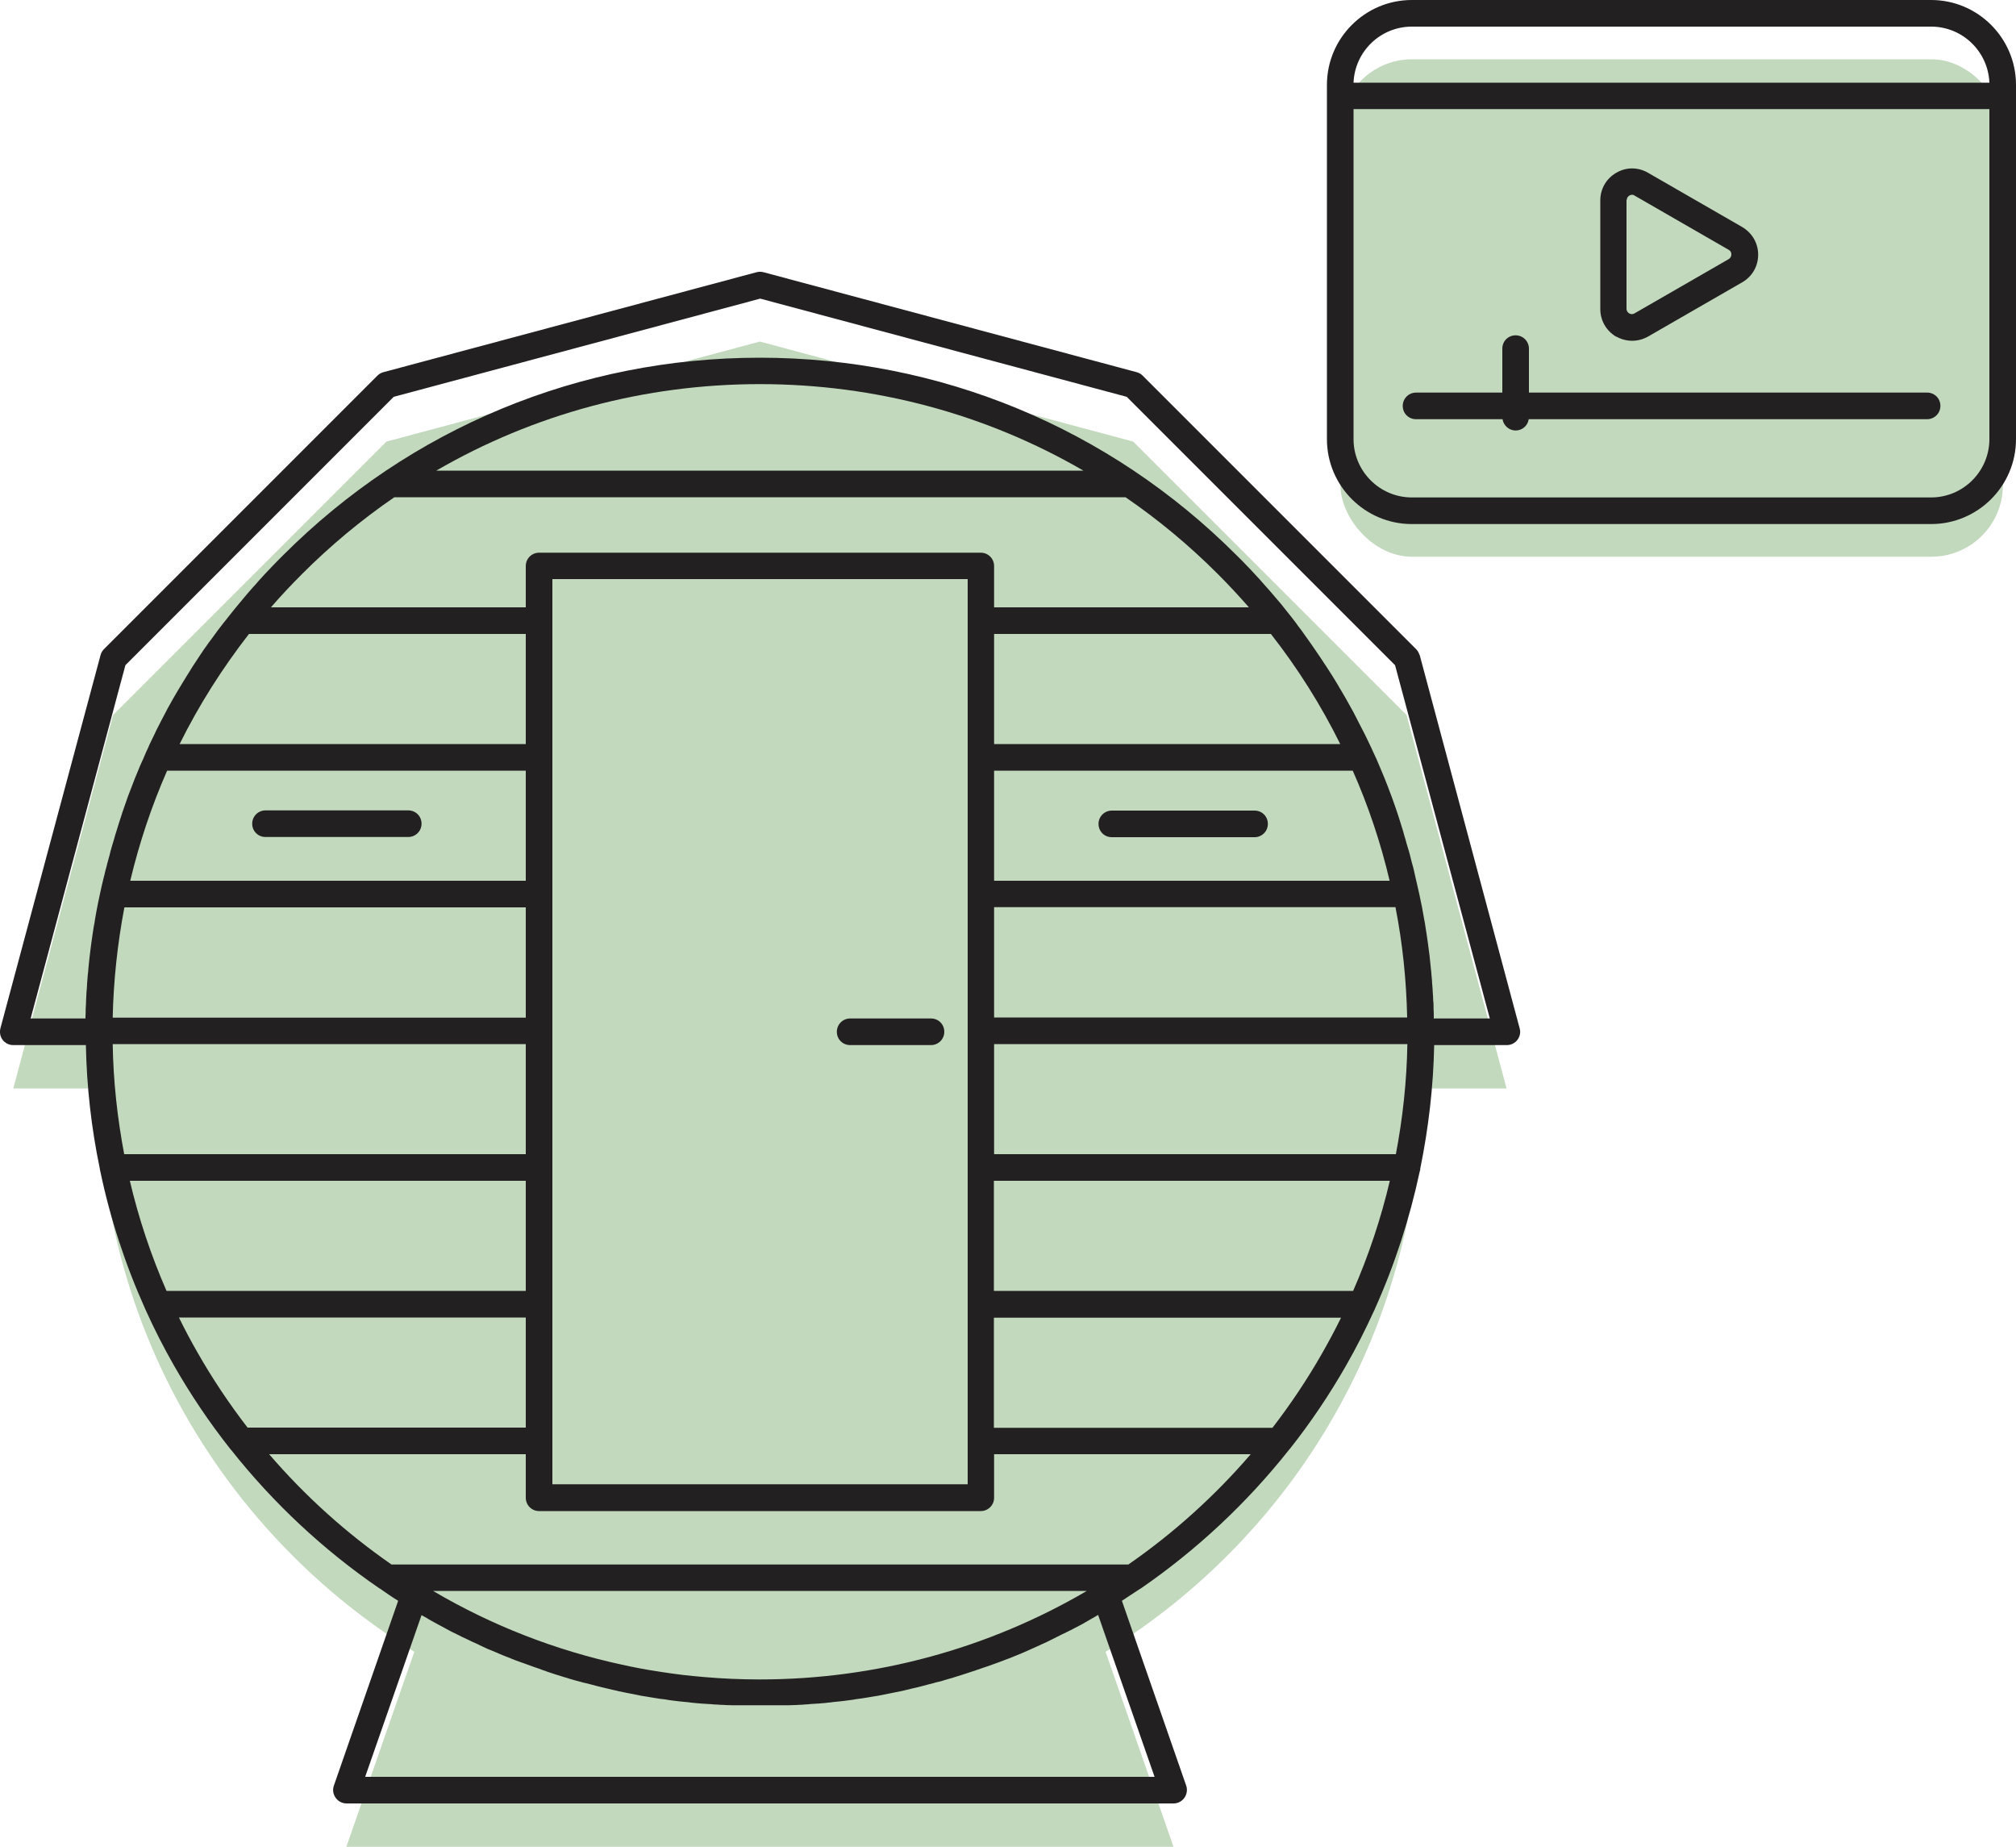 <?xml version="1.0" encoding="UTF-8"?><svg id="Layer_2" xmlns="http://www.w3.org/2000/svg" viewBox="0 0 100 91.59"><defs><style>.cls-1{fill:#c2d9bd;}.cls-2{fill:#222021;}</style></defs><g id="Layer_1-2"><path class="cls-1" d="M69.77,35.46l-13.56-13.56-18.52-4.96-18.52,4.96-13.56,13.56L.66,53.98H4.92c0,11.82,6.25,22.17,15.63,27.94l-3.37,9.67H58.21l-3.37-9.67c9.38-5.77,15.63-16.12,15.63-27.94h4.26l-4.96-18.52Z"/><rect class="cls-1" x="66.49" y="2.94" width="32.86" height="24.67" rx="3.55" ry="3.55"/><g><path class="cls-2" d="M62.23,40.2h-7.08c-.36,0-.66,.29-.66,.66s.29,.66,.66,.66h7.08c.36,0,.66-.29,.66-.66s-.29-.66-.66-.66Z"/><path class="cls-2" d="M13.17,41.51h7.08c.36,0,.66-.29,.66-.66s-.29-.66-.66-.66h-7.08c-.36,0-.66,.29-.66,.66s.29,.66,.66,.66Z"/><path class="cls-2" d="M70.41,32.48c-.03-.11-.09-.21-.17-.29l-13.56-13.56c-.08-.08-.18-.14-.29-.17l-18.52-4.96c-.11-.03-.23-.03-.34,0l-18.52,4.96c-.11,.03-.21,.09-.29,.17l-13.56,13.56c-.08,.08-.14,.18-.17,.29L.02,51c-.05,.2-.01,.41,.11,.57,.12,.16,.32,.26,.52,.26h3.61c.04,2.06,.27,4.11,.69,6.12,0,.05,.02,.11,.03,.16,.49,2.34,1.24,4.62,2.22,6.8,.01,.03,.03,.06,.04,.09,.42,.93,.89,1.85,1.4,2.74,.82,1.43,1.74,2.8,2.76,4.09,.02,.03,.04,.05,.06,.07,2.09,2.64,4.58,4.97,7.37,6.88h.01c.3,.21,.6,.42,.91,.61l-3.19,9.17c-.07,.2-.04,.42,.09,.6,.12,.17,.32,.28,.54,.28H58.21c.21,0,.41-.1,.54-.28,.12-.17,.16-.4,.09-.6l-3.19-9.17c.31-.2,.61-.4,.91-.6h.01c2.79-1.92,5.28-4.25,7.37-6.89,.02-.02,.04-.05,.06-.07,1.02-1.29,1.94-2.66,2.76-4.09,.51-.89,.97-1.8,1.4-2.74,.02-.03,.03-.06,.04-.09,.98-2.18,1.72-4.46,2.22-6.8,.02-.05,.03-.1,.03-.16,.41-2.01,.65-4.06,.69-6.12h3.61c.2,0,.4-.1,.52-.26,.12-.16,.17-.37,.11-.57l-4.96-18.52Zm-50.85-7.82H55.83c1.62,1.11,3.15,2.38,4.57,3.8,.54,.54,1.05,1.09,1.55,1.66h-12.64v-2.05c0-.36-.29-.66-.66-.66H26.74c-.36,0-.66,.29-.66,.66v2.05H13.44c.49-.57,1.01-1.12,1.55-1.66,1.42-1.42,2.95-2.69,4.57-3.8Zm2.08-1.32c4.83-2.8,10.33-4.29,16.05-4.29s11.23,1.49,16.05,4.29H21.64Zm45.49,40.68h-17.83v-5.46h19.64c-.44,1.87-1.05,3.7-1.82,5.46ZM6.44,58.56H26.08v5.46H8.26c-.77-1.76-1.38-3.59-1.82-5.46Zm19.64-1.32H6.16c-.34-1.8-.54-3.62-.57-5.46H26.08v5.46Zm1.32-28.52h20.6v44.89H27.4V28.73Zm21.91,28.52v-5.46h20.5c-.03,1.84-.23,3.67-.57,5.46h-19.92Zm0-6.78v-5.47h19.91c.35,1.79,.54,3.61,.58,5.47h-20.49Zm0-6.78v-5.46h17.79c.78,1.76,1.39,3.59,1.83,5.46h-19.63Zm0-6.78v-5.46h13.73c1.34,1.71,2.49,3.54,3.44,5.46h-17.17ZM12.35,31.44h13.73v5.46H8.91c.95-1.92,2.11-3.75,3.44-5.46Zm-4.06,6.78H26.08v5.46H6.46c.45-1.88,1.06-3.71,1.83-5.46Zm-2.12,6.78H26.08v5.47H5.59c.04-1.85,.24-3.68,.58-5.47Zm2.7,20.34H26.08v5.46H12.28c-.91-1.18-1.74-2.42-2.48-3.72-.33-.57-.64-1.16-.93-1.75Zm24.95,17.72c-.34-.04-.68-.09-1.01-.14-.21-.03-.42-.07-.63-.1-.3-.05-.6-.11-.9-.17-.14-.03-.28-.06-.42-.09-3.29-.71-6.46-1.94-9.38-3.66H53.91c-4.9,2.87-10.49,4.39-16.22,4.39-.93,0-1.86-.04-2.78-.12-.37-.03-.74-.07-1.1-.11Zm-15.71,5.07l2.8-8.03c.05,.03,.11,.06,.16,.09,.07,.04,.15,.08,.22,.13,.09,.05,.18,.1,.27,.15,.07,.04,.15,.08,.22,.12,.09,.05,.18,.1,.28,.15,.07,.04,.15,.08,.22,.12,.09,.05,.19,.1,.28,.14,.07,.04,.15,.07,.22,.11,.1,.05,.19,.1,.29,.14,.07,.03,.14,.07,.21,.1,.1,.05,.2,.1,.3,.14,.07,.03,.14,.06,.21,.1,.11,.05,.22,.1,.32,.15,.06,.03,.13,.06,.19,.08,.12,.05,.24,.1,.36,.15,.05,.02,.11,.05,.16,.07,.16,.07,.32,.13,.48,.19l.04,.02c.18,.07,.35,.14,.53,.2,.03,.01,.06,.02,.09,.03,.15,.05,.29,.11,.44,.16,.06,.02,.11,.04,.17,.06,.12,.04,.24,.08,.36,.13,.07,.02,.13,.04,.2,.07,.11,.04,.22,.07,.33,.11,.07,.02,.14,.05,.22,.07,.11,.03,.21,.07,.32,.1,.08,.02,.15,.04,.23,.07,.1,.03,.21,.06,.31,.09,.08,.02,.16,.04,.23,.06,.1,.03,.2,.06,.31,.08,.08,.02,.16,.04,.24,.06,.1,.03,.2,.05,.3,.08,.08,.02,.16,.04,.24,.06,.1,.02,.2,.05,.3,.07,.08,.02,.16,.04,.25,.06,.1,.02,.2,.04,.3,.07,.08,.02,.17,.03,.25,.05,.1,.02,.2,.04,.3,.06,.08,.02,.17,.03,.25,.05,.1,.02,.2,.04,.3,.06,.08,.01,.17,.03,.25,.04,.1,.02,.2,.03,.3,.05,.08,.01,.17,.03,.25,.04,.1,.02,.2,.03,.3,.04,.08,.01,.17,.02,.25,.04,.1,.01,.2,.03,.31,.04,.08,.01,.17,.02,.25,.03,.1,.01,.21,.02,.31,.03,.08,0,.17,.02,.25,.03,.1,.01,.21,.02,.31,.03,.08,0,.17,.02,.25,.02,.11,0,.21,.02,.32,.02,.08,0,.16,.01,.25,.02,.11,0,.22,.01,.33,.02,.08,0,.16,0,.24,.01,.11,0,.23,.01,.34,.01,.07,0,.15,0,.22,0,.13,0,.25,0,.38,0,.06,0,.12,0,.19,0,.19,0,.38,0,.57,0s.38,0,.57,0c.06,0,.12,0,.19,0,.13,0,.25,0,.38,0,.07,0,.15,0,.22,0,.11,0,.23,0,.34-.01,.08,0,.16,0,.24-.01,.11,0,.22-.01,.33-.02,.08,0,.16-.01,.25-.02,.11,0,.21-.02,.32-.02,.08,0,.17-.01,.25-.02,.1,0,.21-.02,.31-.03,.08,0,.17-.02,.25-.03,.1-.01,.21-.02,.31-.03,.09-.01,.17-.02,.26-.03,.1-.01,.2-.03,.3-.04,.08-.01,.17-.02,.25-.04,.1-.01,.2-.03,.3-.04,.08-.01,.17-.03,.25-.04,.1-.02,.2-.03,.3-.05,.08-.01,.17-.03,.25-.04,.1-.02,.2-.04,.3-.06,.08-.02,.17-.03,.25-.05,.1-.02,.2-.04,.3-.06,.08-.02,.17-.03,.25-.05,.1-.02,.2-.04,.3-.07,.08-.02,.16-.04,.25-.06,.1-.02,.2-.05,.3-.07,.08-.02,.16-.04,.24-.06,.1-.03,.2-.05,.3-.08,.08-.02,.16-.04,.24-.06,.1-.03,.2-.06,.31-.08,.08-.02,.16-.04,.24-.07,.1-.03,.21-.06,.31-.09,.08-.02,.15-.04,.23-.07,.11-.03,.21-.07,.32-.1,.07-.02,.15-.05,.22-.07,.11-.04,.22-.07,.33-.11,.07-.02,.14-.04,.21-.07,.12-.04,.23-.08,.35-.12,.06-.02,.12-.04,.18-.06,.14-.05,.28-.1,.42-.15,.04-.01,.07-.03,.11-.04,.18-.07,.35-.13,.53-.2l.08-.03c.15-.06,.3-.12,.44-.18,.06-.02,.12-.05,.17-.07,.11-.05,.23-.1,.34-.15,.07-.03,.13-.06,.2-.09,.1-.05,.21-.09,.31-.14,.07-.03,.14-.07,.22-.1,.1-.05,.2-.09,.29-.14,.07-.04,.15-.07,.22-.11,.09-.05,.19-.09,.28-.14,.08-.04,.15-.08,.23-.11,.09-.05,.18-.09,.28-.14,.08-.04,.15-.08,.23-.12,.09-.05,.18-.09,.27-.14,.08-.04,.15-.08,.23-.13,.09-.05,.18-.1,.26-.15,.08-.04,.15-.09,.23-.13,.05-.03,.1-.06,.15-.09l2.8,8.03H18.11Zm37.86-10.54H19.42c-2.25-1.56-4.29-3.4-6.07-5.47h12.73v2.16c0,.36,.29,.66,.66,.66h21.91c.36,0,.66-.29,.66-.66v-2.16h12.73c-1.78,2.07-3.82,3.91-6.07,5.47Zm7.14-6.78h-13.81v-5.46h17.22c-.29,.59-.6,1.17-.93,1.75-.74,1.3-1.57,2.54-2.48,3.72Zm8.01-20.29s0-.06,0-.09c0-.13,0-.26-.01-.39,0-.14,0-.29-.02-.43,0-.13-.01-.26-.02-.39,0-.14-.02-.28-.03-.43,0-.13-.02-.26-.03-.39-.01-.14-.02-.28-.04-.42-.01-.13-.03-.26-.04-.39-.01-.14-.03-.28-.05-.42-.02-.13-.03-.26-.05-.39-.02-.14-.04-.28-.06-.41-.02-.13-.04-.26-.06-.39-.02-.14-.04-.27-.07-.41-.02-.13-.05-.26-.07-.39-.02-.14-.05-.27-.08-.41-.03-.13-.05-.26-.08-.39-.03-.13-.06-.27-.09-.4-.03-.13-.06-.26-.09-.39-.03-.13-.06-.27-.09-.4-.03-.13-.06-.26-.1-.38-.03-.13-.07-.26-.1-.4-.03-.13-.07-.25-.11-.38-.04-.13-.08-.26-.11-.39-.04-.13-.08-.25-.11-.38-.04-.13-.08-.26-.12-.39-.04-.13-.08-.25-.12-.38-.04-.13-.09-.26-.13-.39-.04-.12-.09-.25-.13-.37-.05-.13-.09-.26-.14-.38-.05-.12-.09-.25-.14-.37-.05-.13-.1-.25-.15-.38-.05-.12-.1-.24-.15-.36-.05-.13-.11-.25-.16-.38-.05-.12-.1-.24-.16-.36-.06-.12-.11-.25-.17-.37-.06-.12-.11-.24-.17-.36-.06-.12-.12-.25-.18-.37-.06-.12-.12-.24-.18-.35-.06-.12-.13-.24-.19-.37-.06-.12-.12-.23-.18-.35-.07-.12-.13-.24-.2-.36-.06-.11-.13-.23-.19-.34-.07-.12-.14-.24-.21-.36-.07-.11-.13-.22-.2-.34-.07-.12-.15-.24-.22-.36-.07-.11-.14-.22-.21-.33-.08-.12-.15-.24-.23-.35-.07-.11-.14-.22-.21-.32-.08-.12-.16-.23-.24-.35-.07-.11-.15-.21-.22-.32-.08-.12-.17-.23-.25-.35-.07-.1-.15-.21-.22-.31-.09-.12-.18-.23-.26-.35-.08-.1-.15-.2-.23-.3-.09-.12-.19-.23-.28-.35-.08-.1-.15-.19-.23-.29-.1-.12-.2-.23-.3-.35-.08-.09-.15-.18-.23-.27-.11-.12-.21-.24-.32-.36-.07-.08-.15-.17-.22-.25-.12-.13-.25-.27-.37-.4-.06-.07-.13-.14-.19-.2-.19-.2-.38-.4-.58-.59-6.31-6.31-14.71-9.79-23.64-9.79s-17.33,3.48-23.64,9.79c-.19,.19-.39,.39-.58,.59-.06,.07-.12,.13-.19,.2-.13,.13-.25,.27-.37,.4-.07,.08-.15,.16-.22,.25-.11,.12-.22,.24-.33,.37-.08,.09-.15,.18-.23,.27-.1,.12-.2,.24-.3,.36-.08,.09-.15,.19-.23,.28-.09,.12-.19,.23-.28,.35-.08,.1-.15,.2-.23,.29-.09,.12-.18,.23-.27,.35-.07,.1-.15,.2-.22,.3-.09,.12-.17,.24-.26,.35-.07,.1-.14,.21-.22,.31-.08,.12-.16,.24-.24,.36-.07,.11-.14,.21-.21,.32-.08,.12-.16,.24-.23,.36-.07,.11-.14,.22-.2,.32-.07,.12-.15,.24-.22,.36-.07,.11-.13,.22-.2,.33-.07,.12-.14,.24-.21,.36-.06,.11-.13,.22-.19,.34-.07,.12-.14,.24-.2,.37-.06,.11-.12,.23-.18,.34-.06,.12-.13,.25-.19,.37-.06,.12-.12,.23-.17,.35-.06,.12-.12,.25-.18,.37-.06,.12-.11,.23-.16,.35-.06,.13-.12,.25-.17,.38-.05,.12-.1,.24-.16,.36-.06,.13-.11,.25-.16,.38-.05,.12-.1,.24-.15,.36-.05,.13-.1,.26-.15,.39-.05,.12-.09,.24-.14,.36-.05,.13-.1,.26-.14,.39-.04,.12-.09,.24-.13,.37-.05,.13-.09,.26-.13,.39-.04,.12-.08,.25-.12,.37-.04,.13-.08,.26-.12,.39-.04,.12-.08,.25-.11,.37-.04,.13-.08,.27-.12,.4-.04,.13-.07,.25-.1,.38-.04,.13-.07,.27-.11,.4-.03,.13-.06,.25-.1,.38-.03,.13-.06,.27-.1,.41-.03,.13-.06,.25-.09,.38-.03,.14-.06,.27-.09,.41-.03,.13-.05,.26-.08,.38-.03,.14-.05,.27-.08,.41-.02,.13-.05,.26-.07,.39-.02,.14-.04,.28-.07,.41-.02,.13-.04,.26-.06,.39-.02,.14-.04,.28-.06,.42-.02,.13-.03,.26-.05,.39-.02,.14-.03,.28-.05,.42-.01,.13-.03,.26-.04,.39-.01,.14-.02,.28-.04,.42-.01,.13-.02,.26-.03,.39,0,.14-.02,.28-.03,.43,0,.13-.02,.26-.02,.39,0,.14-.01,.29-.02,.43,0,.13,0,.26-.01,.39,0,.03,0,.06,0,.09H1.52l4.7-17.52,13.31-13.31,18.18-4.87,18.18,4.87,13.31,13.31,4.7,17.52h-2.75Z"/><path class="cls-2" d="M46.18,50.51h-4.01c-.36,0-.66,.29-.66,.66s.29,.66,.66,.66h4.01c.36,0,.66-.29,.66-.66s-.29-.66-.66-.66Z"/><path class="cls-2" d="M95.79,0h-25.76c-2.32,0-4.21,1.89-4.21,4.21V21.78c0,2.32,1.89,4.21,4.21,4.21h25.76c2.32,0,4.21-1.89,4.21-4.21V4.21c0-2.32-1.89-4.21-4.21-4.21Zm-25.76,1.32h25.76c1.56,0,2.83,1.24,2.89,2.78h-31.54c.06-1.54,1.33-2.78,2.89-2.78Zm25.76,23.35h-25.76c-1.59,0-2.89-1.3-2.89-2.89V5.41h31.54V21.78c0,1.59-1.3,2.89-2.89,2.89Z"/><path class="cls-2" d="M95.59,19.47h-19.75v-2.18c0-.36-.29-.66-.66-.66s-.66,.29-.66,.66v2.18h-4.28c-.36,0-.66,.29-.66,.66s.29,.66,.66,.66h4.29c.05,.31,.32,.56,.65,.56s.6-.24,.65-.56h19.76c.36,0,.66-.29,.66-.66s-.29-.66-.66-.66Z"/><path class="cls-2" d="M80.17,16.69c.25,.14,.52,.21,.79,.21s.54-.07,.79-.21l4.67-2.69c.5-.29,.79-.8,.79-1.37s-.3-1.08-.79-1.37l-4.67-2.69c-.5-.29-1.09-.29-1.58,0-.5,.29-.79,.8-.79,1.37v5.39c0,.57,.3,1.08,.79,1.37Zm.52-6.76c0-.13,.08-.2,.13-.23,.03-.02,.08-.04,.13-.04,.04,0,.08,0,.13,.04l4.67,2.69c.12,.07,.13,.17,.13,.23s-.02,.16-.13,.23l-4.67,2.69h0c-.12,.07-.22,.03-.27,0-.05-.03-.13-.1-.13-.23v-5.39Z"/></g></g></svg>
